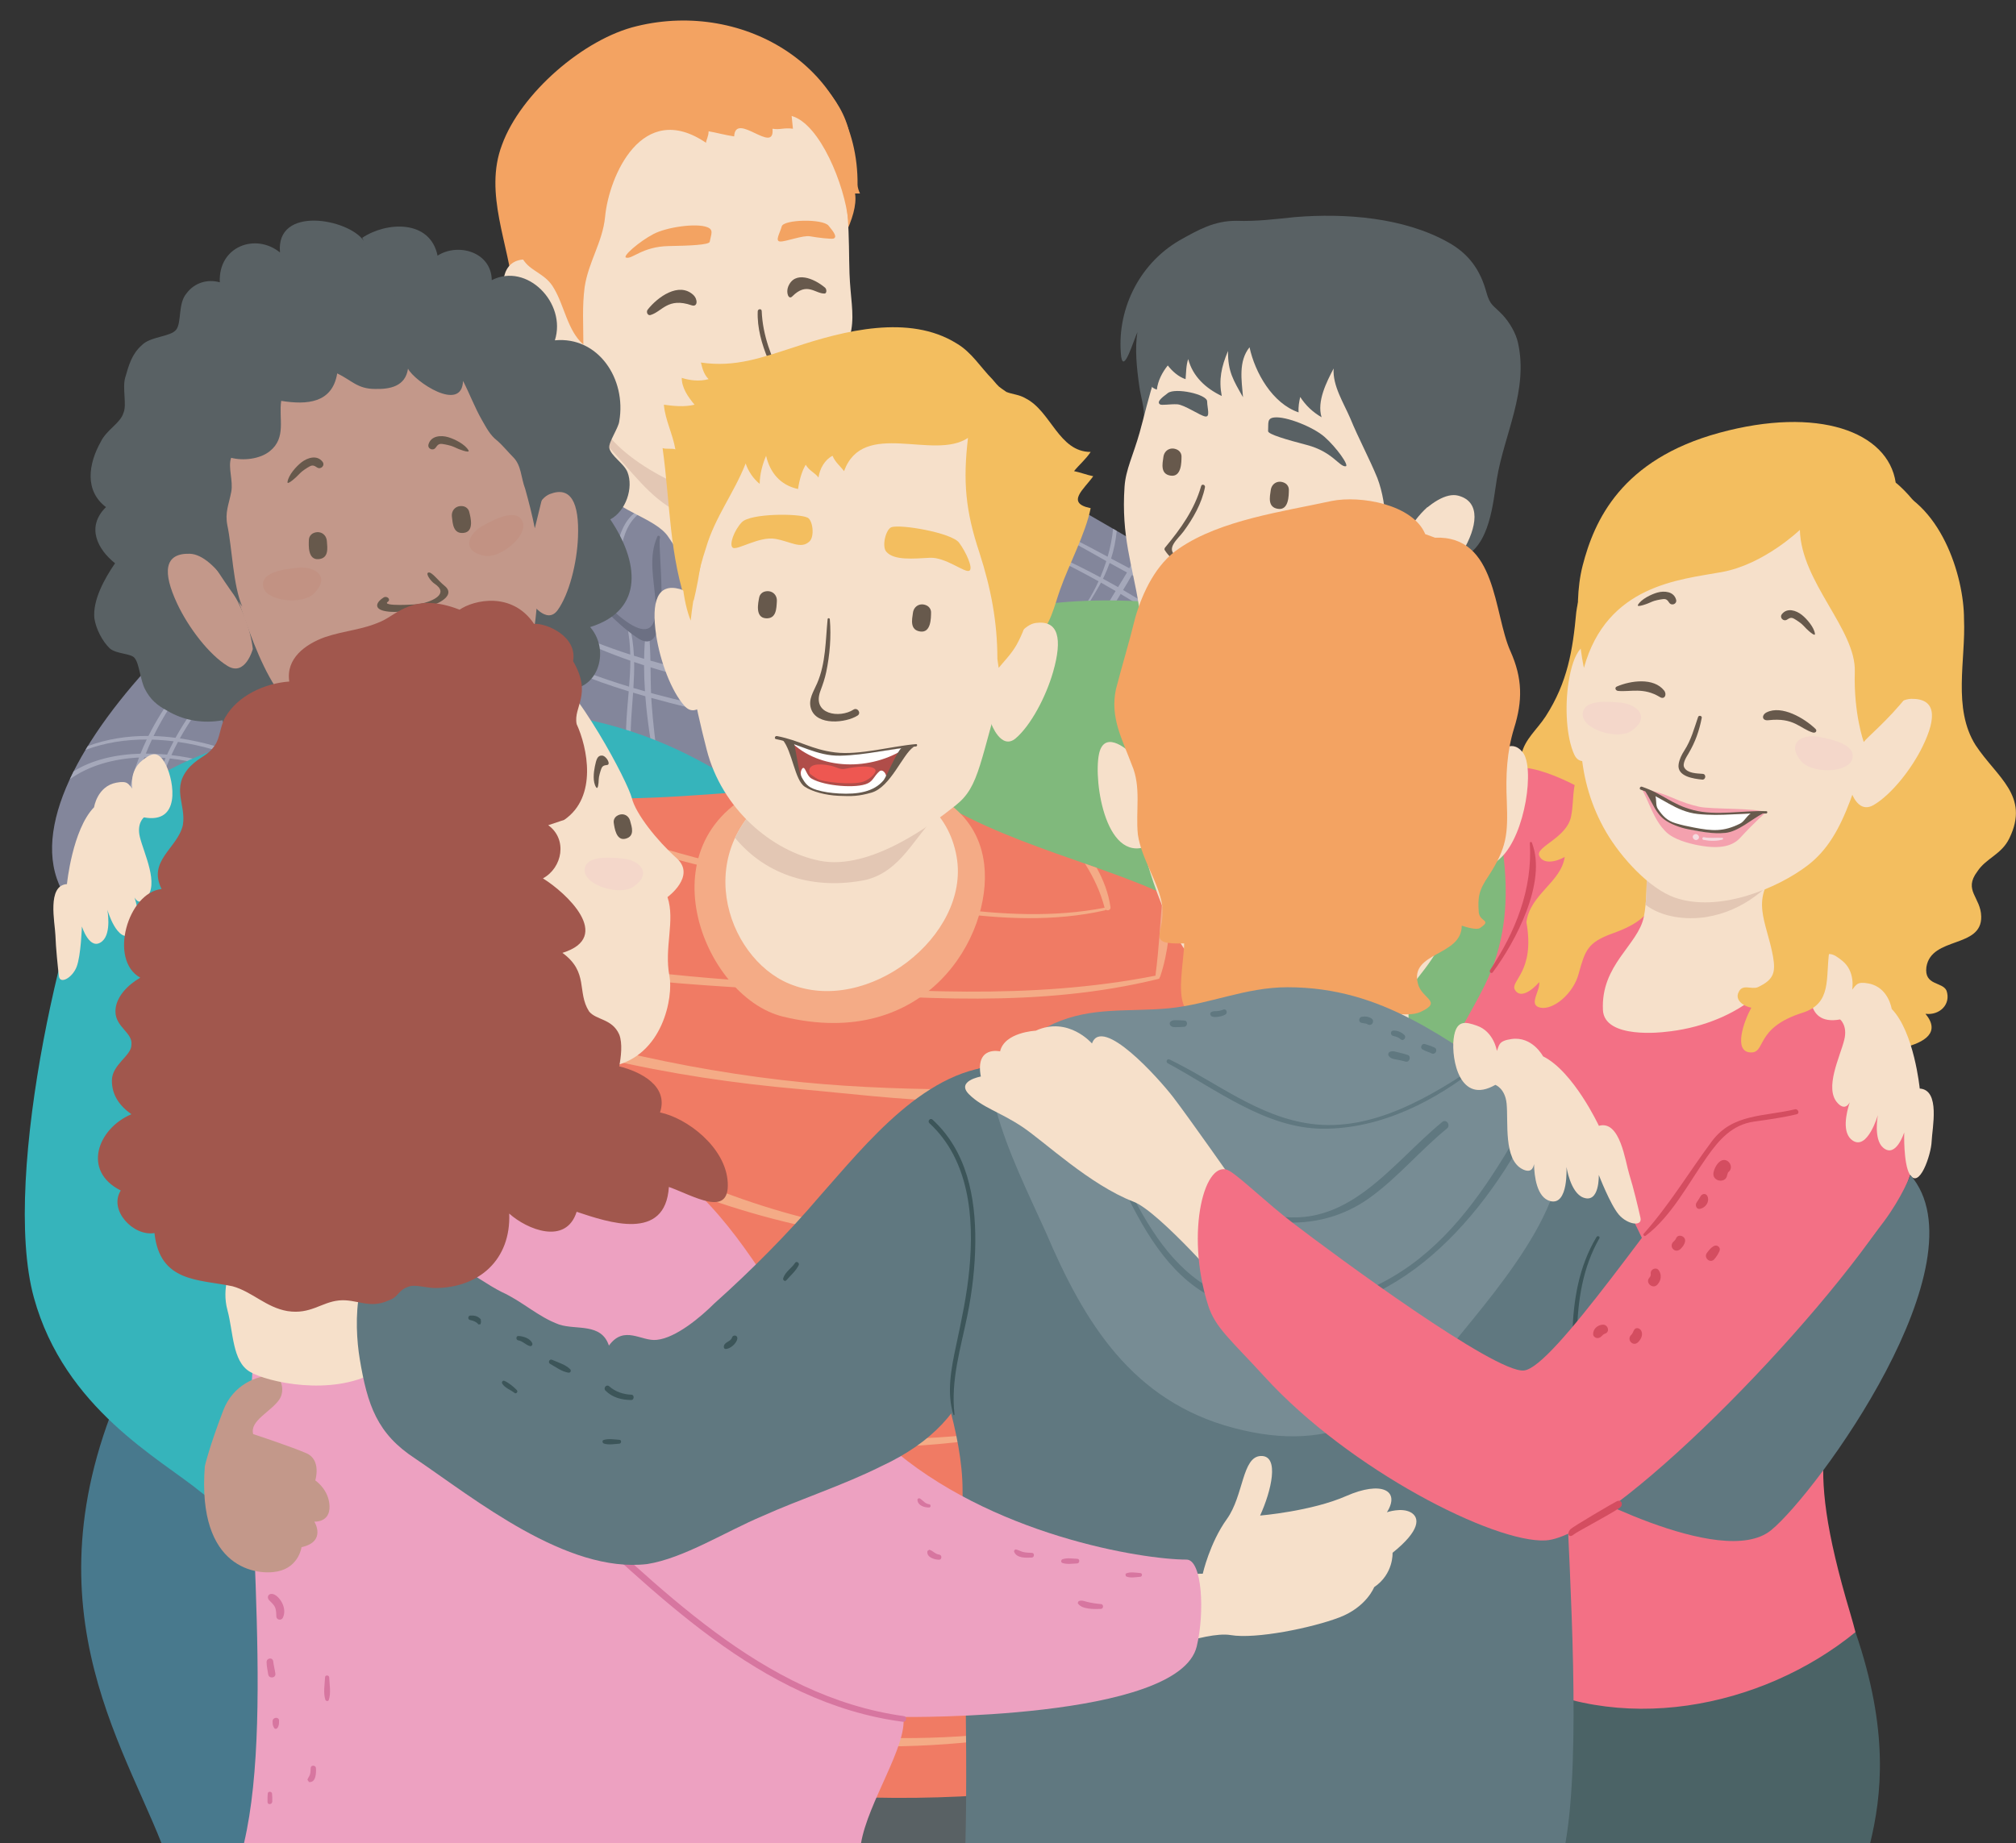 <?xml version="1.0" encoding="UTF-8"?><svg xmlns="http://www.w3.org/2000/svg" xmlns:xlink="http://www.w3.org/1999/xlink" height="476.3" preserveAspectRatio="xMidYMid meet" version="1.0" viewBox="-6.4 -5.3 520.8 476.3" width="520.8" zoomAndPan="magnify"><rect x="-6.4" y="-5.3" width="520.8" height="476.3" fill="#333333" stroke="none"/><defs><clipPath id="a"><path d="M 14 327 L 126 327 L 126 470.98 L 14 470.98 Z M 14 327"/></clipPath><clipPath id="b"><path d="M 152 441 L 330 441 L 330 470.98 L 152 470.98 Z M 152 441"/></clipPath><clipPath id="c"><path d="M 381 117 L 514.379 117 L 514.379 267 L 381 267 Z M 381 117"/></clipPath><clipPath id="d"><path d="M 339 389 L 480 389 L 480 470.98 L 339 470.98 Z M 339 389"/></clipPath><clipPath id="e"><path d="M 218 267 L 493 267 L 493 470.98 L 218 470.98 Z M 218 267"/></clipPath><clipPath id="f"><path d="M 56 286 L 304 286 L 304 470.98 L 56 470.98 Z M 56 286"/></clipPath></defs><g><g><path d="M 335.293 163.07 C 335.293 163.07 294.801 139.141 269.086 124.355 C 250.926 113.914 238.371 111.812 220.227 111.812 C 198.934 111.812 146.418 104.953 107.672 115.152 C 68.926 125.348 -3.199 188.051 8.27 221.691 C 30.395 286.613 297.57 226.281 335.293 163.07" fill="#83869b"/></g><g><path d="M 26.129 209.148 C 26.137 209.773 27.09 209.883 27.113 209.242 C 27.355 202.414 28.699 196.203 30.891 190.395 C 32.711 190.355 34.539 190.418 36.359 190.574 C 34.117 195.711 32.57 201.195 32.012 207.16 C 31.949 207.871 33.047 207.973 33.113 207.266 C 33.672 201.238 35.23 195.777 37.477 190.688 C 43.105 191.293 48.574 192.754 53.211 194.742 C 53.723 194.961 54.004 194.164 53.508 193.938 C 49.27 192 43.727 190.488 37.875 189.812 C 38.406 188.656 38.969 187.516 39.574 186.398 C 45.656 187.277 51.641 189.043 57.148 191.336 C 57.738 191.582 58.078 190.652 57.492 190.41 C 52.043 188.148 46.105 186.387 40.062 185.492 C 44.609 177.348 50.867 170.102 57.539 162.91 C 57.836 162.594 57.414 162.07 57.098 162.387 C 50.082 169.465 43.59 176.93 38.938 185.344 C 37.051 185.098 35.16 184.945 33.273 184.887 C 36.996 177.242 42.164 170.227 48.16 163.316 C 48.418 163.02 47.922 162.688 47.664 162.973 C 41.477 169.789 35.891 176.965 31.953 184.859 C 26.59 184.828 21.281 185.625 16.289 187.484 C 16.086 187.812 15.883 188.141 15.688 188.465 C 20.738 186.578 26.094 185.773 31.5 185.789 C 30.926 186.992 30.391 188.211 29.895 189.445 C 23.582 189.621 17.426 190.98 12.621 194.016 C 12.281 194.691 11.953 195.371 11.641 196.043 C 16.684 192.461 22.984 190.762 29.512 190.441 C 27.32 196.238 26.066 202.43 26.129 209.148 Z M 32.84 185.812 C 34.715 185.863 36.594 186.012 38.461 186.246 C 37.859 187.375 37.297 188.523 36.766 189.688 C 34.949 189.516 33.109 189.426 31.273 189.426 C 31.758 188.203 32.285 187 32.84 185.812" fill="#a5a8ba"/></g><g><path d="M 202.473 173.82 C 188.789 171.434 174.926 169.18 161.629 165.406 C 161.582 162.965 161.488 160.531 161.223 158.121 C 161.168 157.641 160.441 157.695 160.395 158.152 C 160.156 160.359 160.035 162.633 159.996 164.934 C 159.117 164.676 158.242 164.41 157.367 164.137 C 157.234 161.453 156.891 158.789 156.152 156.16 C 156.051 155.793 155.473 155.879 155.559 156.266 C 156.125 158.781 156.363 161.305 156.422 163.836 C 144.32 159.969 132.781 154.629 122.387 146.52 C 122.031 146.242 121.637 146.812 121.988 147.09 C 132.254 155.199 144.023 161.094 156.441 165.418 C 156.43 167.652 156.297 169.891 156.117 172.129 C 152.469 171.016 148.848 169.801 145.277 168.453 C 138.449 165.871 130.059 162.828 124.73 157.715 C 123.844 156.867 122.836 158.426 123.91 158.883 C 130.066 161.504 135.617 165.531 141.809 168.203 C 146.434 170.203 151.203 171.859 156.02 173.336 C 155.504 179.551 154.812 185.773 155.828 191.957 C 155.938 192.637 156.969 192.449 156.879 191.77 C 156.078 185.801 156.73 179.723 157.152 173.672 C 158.203 173.984 159.258 174.301 160.312 174.602 C 160.785 180.711 161.719 186.805 162.844 192.438 C 162.961 193.004 163.809 192.852 163.723 192.281 C 162.938 186.957 162.301 181.645 161.922 176.273 C 161.891 175.859 161.871 175.445 161.852 175.031 C 174.344 178.52 187.109 181 199.715 184.016 C 200.469 184.195 200.902 183.07 200.137 182.875 C 187.73 179.703 175.133 177.332 162.754 174.039 C 162.43 173.953 162.109 173.855 161.785 173.77 C 161.699 171.562 161.688 169.348 161.66 167.133 C 174.949 171.25 188.836 173.711 202.336 175.242 C 203.262 175.348 203.363 173.977 202.473 173.82 Z M 157.23 172.469 C 157.371 170.227 157.461 167.988 157.422 165.762 C 158.273 166.051 159.125 166.332 159.98 166.605 C 159.984 168.828 160.07 171.078 160.219 173.332 C 159.219 173.051 158.223 172.766 157.23 172.469" fill="#a5a8ba"/></g><g><path d="M 151.402 148.473 C 154.52 141.527 152.426 131.441 159.559 126.781 C 159.91 126.555 159.531 125.988 159.168 126.172 C 151.648 129.984 153.047 141.363 150.41 148.105 C 150.16 148.746 151.125 149.086 151.402 148.473" fill="#a5a8ba"/></g><g><path d="M 279.742 138.551 C 273.902 135.414 268.059 132.281 261.93 129.68 C 261.562 129.523 261.359 130.094 261.715 130.258 C 267.754 133.004 273.555 136.395 279.398 139.684 C 278.949 141.094 278.434 142.496 277.844 143.871 C 270.465 139.902 262.848 136.398 255 133.629 C 254.613 133.492 254.395 134.086 254.781 134.23 C 262.617 137.164 270.102 140.84 277.387 144.898 C 275.707 148.586 273.566 152.031 271.121 154.801 C 270.449 155.559 271.992 156.539 272.414 155.477 C 273.844 151.918 276.18 148.664 278.016 145.246 C 279.281 145.957 280.539 146.68 281.797 147.414 C 279.914 150.445 278.137 153.531 277.242 157.047 C 277.102 157.602 277.863 157.91 278.09 157.359 C 279.41 154.156 281.258 151.168 283.102 148.18 C 289.035 151.684 294.855 155.391 300.645 159.109 C 301.203 159.469 301.789 158.641 301.234 158.266 C 295.57 154.387 289.73 150.637 283.73 147.156 C 284.512 145.879 285.277 144.598 285.992 143.293 C 291.234 146.051 296.598 148.516 302.281 150.164 C 302.793 150.316 303.082 149.566 302.57 149.383 C 297.031 147.391 291.77 144.867 286.59 142.18 C 287.625 140.18 288.496 138.113 289.066 135.938 C 288.68 135.711 288.297 135.488 287.91 135.262 C 287.348 137.488 286.43 139.547 285.348 141.531 C 283.773 140.703 282.203 139.867 280.637 139.027 C 281.367 136.707 281.848 134.32 282.086 131.875 C 281.773 131.691 281.465 131.512 281.152 131.332 C 281.148 131.359 281.133 131.379 281.133 131.406 C 280.922 133.715 280.441 136.133 279.742 138.551 Z M 284.734 142.625 C 283.996 143.898 283.211 145.152 282.426 146.406 C 281.133 145.672 279.836 144.945 278.531 144.238 C 278.613 144.066 278.707 143.898 278.789 143.73 C 279.344 142.559 279.828 141.367 280.254 140.164 C 281.742 140.996 283.23 141.82 284.734 142.625" fill="#a5a8ba"/></g><g><path d="M 164.094 133.664 C 163.273 135.875 167.871 165.938 158.309 159.559 C 151.707 155.16 146.801 148.648 141.379 142.953 C 130.09 131.086 111.191 124.914 97.336 116.473 C 96.977 116.25 97.23 115.668 97.621 115.867 C 113.316 123.93 132.754 131.734 144.816 145.051 C 147.828 148.379 164.004 167.293 162.949 150.254 C 162.59 144.496 161.008 138.801 163.41 133.344 C 163.609 132.891 164.258 133.219 164.094 133.664" fill="#6c7083"/></g><g><path d="M 166.301 133.504 C 162.918 128.238 151.562 126.645 147.438 119.23 C 147.438 119.23 152.746 110.629 150.629 98.445 C 148.512 86.273 212.215 87 207.688 99.008 C 203.172 111 195.996 130.27 193.801 144.328 C 193.055 149.145 180.062 154.914 166.301 133.504" fill="#f6e0ca"/></g><g><path d="M 150.613 109.992 C 151.184 106.766 151.395 102.844 150.629 98.445 C 148.512 86.273 212.215 87 207.688 99.008 C 204.223 108.203 199.203 121.668 196.062 133.789 C 186.621 133.383 177.066 130.922 168.73 126.996 C 161.301 123.281 156.656 116.215 150.613 109.992" fill="#e3c7b4"/></g><g><path d="M 123.289 32.109 C 128.09 18.875 144.406 4.672 158.172 1.441 C 186.012 -5.336 215.449 12.418 215.133 42.438 C 215.133 43.086 215.449 44.051 215.77 44.695 C 215.133 44.695 214.812 44.695 214.492 44.695 C 215.449 50.832 209.371 59.867 206.492 66.004 C 201.691 76.977 195.289 81.82 183.449 85.047 C 173.527 87.633 162.969 88.277 152.727 86.664 C 142.809 85.371 137.047 79.559 129.367 74.074 C 128.406 73.426 127.449 72.781 126.809 72.137 L 126.168 70.199 C 125.207 57.934 118.488 44.695 123.289 32.109" fill="#f3a362"/></g><g><path d="M 165.102 17.73 C 175.766 11.633 200.422 16.742 208.793 33.867 C 213.512 45.715 212.734 56.246 213.055 65.375 C 213.27 71.492 214.281 75.531 213.527 79.902 C 211.328 92.625 206.738 99.109 202.738 108.688 C 197.836 120.438 195.164 124.699 182.621 123.59 C 168.426 122.34 151.199 111.066 148.871 103.762 C 145.676 93.742 143.172 87.223 143.172 87.223 C 143.172 87.223 137.656 80.801 134.375 70.008 C 142.547 53.273 148.586 26.773 165.102 17.73" fill="#f6e0ca"/></g><g><path d="M 144.34 87.059 C 144.34 87.059 143.242 93.695 138.258 92.012 C 131.648 89.77 126.832 82.305 124.703 75.473 C 122.574 68.645 123.023 61.82 129.273 61.734 C 135.516 61.652 142.934 75.887 144.34 87.059" fill="#f6e0ca"/></g><g><path d="M 155.312 61.254 C 156.859 61.816 159.48 58.391 166.395 58.281 C 171.691 58.195 176.801 57.98 176.945 57.176 C 177.309 55.156 178.051 54.059 176.27 53.387 C 173.387 52.297 165.812 53.383 162.398 55.18 C 158.73 57.113 154.379 60.91 155.312 61.254" fill="#f3a362"/></g><g><path d="M 208.953 56.336 C 209.859 55.945 209.172 54.836 207.637 53 C 206.09 51.156 196.027 51.402 195.551 53.191 C 195.066 54.977 193.734 57.008 195.121 57.105 C 196.512 57.195 201.039 55.43 202.855 55.758 C 204.668 56.09 208.445 56.551 208.953 56.336" fill="#f3a362"/></g><g><path d="M 160.91 74.719 C 163.547 71.371 168.965 67.543 172.648 70.852 C 173.941 72.02 173.855 74.129 172.277 73.59 C 166.066 71.453 164.691 75.219 161.629 76.105 C 160.898 76.312 160.469 75.297 160.91 74.719" fill="#67594c"/></g><g><path d="M 206.727 69.02 C 203.863 66.609 198.883 64.57 197.203 68.797 C 196.617 70.285 197.297 72.266 198.266 71.289 C 202.094 67.434 204.172 70.609 206.617 70.551 C 207.199 70.535 207.215 69.43 206.727 69.02" fill="#67594c"/></g><g><path d="M 190.375 75.066 C 190.617 81.391 192.895 87.039 195.641 92.656 C 195.754 92.887 195.797 93.18 195.586 93.379 C 193.234 95.645 190.043 96.391 186.852 96.395 C 186.074 96.398 185.996 95.195 186.77 95.195 C 188.691 95.195 190.5 94.887 192.305 94.203 C 195.598 92.949 192.941 89.758 192.02 87.551 C 190.398 83.652 189.168 79.387 189.348 75.137 C 189.375 74.484 190.348 74.391 190.375 75.066" fill="#67594c"/></g><g><path d="M 195.492 101.703 C 192.328 105.02 189.359 106.527 184.711 106.816 C 178.758 107.191 173.309 105.023 167.734 103.285 C 166.98 103.051 167.227 101.828 167.988 102.07 C 172.828 103.598 177.504 105.43 182.629 105.633 C 187.746 105.832 191.129 104.434 194.91 101.176 C 195.281 100.859 195.855 101.324 195.492 101.703" fill="#67594c"/></g><g><path d="M 142.98 13.109 C 156.188 3.535 181.273 -0.422 196.129 8.488 C 204.055 13.441 212.305 21.363 213.297 30.938 C 213.871 37.566 212.68 44.871 212.719 51.566 C 211.809 42.637 205.48 26.727 198.109 24.664 C 198.109 24.996 198.441 27.637 198.441 27.965 C 196.129 27.637 195.141 28.297 193.16 27.965 C 193.82 34.898 183.586 23.344 183.258 29.945 C 180.945 29.617 178.637 28.953 176.656 28.625 C 176.656 29.945 175.992 30.938 175.992 31.598 C 159.488 20.371 150.902 40.18 149.914 50.742 C 149.254 57.344 145.625 62.297 144.633 68.898 C 143.973 73.848 144.305 78.793 144.305 83.738 C 140.215 80.133 139.41 73.73 136.711 69.23 C 134.73 65.598 131.098 64.938 129.117 62.297 C 127.469 60.316 126.809 56.023 126.477 53.715 C 123.836 37.539 129.777 23.016 142.98 13.109" fill="#f3a362"/></g><g><path d="M 429.855 238.516 C 429.855 238.516 421.867 236.156 405.898 215.066 C 365.371 161.539 364.605 180.398 341.156 164.09 C 317.707 147.777 240.727 140.387 227.984 170.207 C 222.48 183.082 202.941 220.066 203.328 229.594 C 203.664 237.867 204.727 247.25 206.57 257.891 C 215.746 310.91 252.453 370.039 299.352 363.922 C 346.254 357.805 429.855 238.516 429.855 238.516" fill="#80b97c"/></g><g><path d="M 385.734 83.215 C 385.211 80.84 383.605 78.055 381.855 76.16 C 379.328 73.453 378.582 73.789 377.574 70.188 C 376.004 64.43 373.02 60.273 367.773 57.344 C 356.242 50.859 341.078 49.734 328.074 50.801 C 322.949 51.328 318.266 51.934 313.023 51.758 C 307.301 51.727 303.254 54.035 298.203 56.871 C 287.551 63.137 281.957 75.215 283.238 86.883 C 283.926 91.199 286.359 82.867 287.43 80.527 C 286.734 84.766 287.262 89.895 287.902 94.352 C 288.277 97.621 290.07 102.039 288.441 104.98 L 359.184 138.637 C 363.344 135.656 366.449 140.645 371.363 138.723 C 378.539 135.922 379.324 124.281 380.281 118.48 C 382.191 106.879 388.508 95.586 385.734 83.215" fill="#596164"/></g><g><path d="M 334.758 83.098 C 325.84 74.645 311.945 73.977 299.621 76.844 C 292.227 87.234 290.484 97.652 288.012 106.445 C 286.352 112.34 284.414 116.02 284.109 120.445 C 283.23 133.328 286.152 140.715 287.77 150.965 C 289.746 163.543 291.328 168.316 303.781 170.215 C 317.871 172.359 337.277 165.492 341.27 158.949 C 346.75 149.973 350.73 144.23 350.73 144.23 C 350.73 144.23 357.609 139.301 363.355 129.59 C 359.379 111.398 348.656 95.797 334.758 83.098" fill="#f6e0ca"/></g><g><path d="M 349.633 143.797 C 349.633 143.797 349.121 150.504 354.367 150.047 C 361.32 149.438 367.766 143.324 371.453 137.195 C 375.141 131.066 376.32 124.324 370.273 122.766 C 364.227 121.203 353.645 133.273 349.633 143.797" fill="#f6e0ca"/></g><g><path d="M 341.238 115.184 C 339.602 115.367 337.867 111.418 331.18 109.672 C 326.051 108.332 321.141 106.914 321.191 106.098 C 321.316 104.051 320.852 102.805 322.742 102.574 C 325.801 102.199 332.902 105.051 335.789 107.605 C 338.898 110.355 342.223 115.074 341.238 115.184" fill="#596164"/></g><g><path d="M 293.242 99.176 C 292.453 98.586 293.383 97.672 295.312 96.25 C 297.254 94.824 305.402 96.559 305.441 98.41 C 305.488 100.258 306.301 102.547 304.934 102.312 C 303.559 102.07 299.578 99.285 297.738 99.172 C 295.898 99.066 293.688 99.512 293.242 99.176" fill="#596164"/></g><g><path d="M 303.898 120.297 C 302.164 126.383 298.617 131.332 294.617 136.137 C 294.453 136.332 294.344 136.605 294.496 136.852 C 296.246 139.609 299.168 141.094 302.27 141.852 C 303.02 142.035 303.387 140.891 302.633 140.703 C 300.766 140.25 299.082 139.52 297.492 138.43 C 294.586 136.434 297.926 133.961 299.344 132.031 C 301.84 128.633 304.051 124.781 304.883 120.605 C 305.012 119.969 304.086 119.645 303.898 120.297" fill="#67594c"/></g><g><path d="M 292.613 144.961 C 294.902 148.93 297.43 151.102 301.879 152.484 C 307.57 154.258 313.383 153.445 319.207 153.074 C 319.996 153.023 320.047 151.781 319.25 151.836 C 314.188 152.172 309.211 152.844 304.184 151.828 C 299.164 150.809 296.207 148.645 293.309 144.59 C 293.02 144.191 292.352 144.508 292.613 144.961" fill="#67594c"/></g><g><path d="M 370.977 91.355 C 364.84 79.992 353.438 69.75 341.754 65.336 C 335.422 62.914 326.43 66.453 319.824 66.328 C 313.668 66.09 308.367 66.883 303.355 70.309 C 298.598 73.574 294.359 77.379 292.117 82.891 C 290.844 85.832 287.828 93.961 292.449 95.371 C 292.727 93.078 293.816 90.953 295.277 89.129 C 296.449 90.66 298.074 92.078 299.871 92.676 C 300.016 90.992 300 89.062 300.555 87.473 C 301.727 92 305.137 95.078 309.215 97.02 C 308.41 92.781 309.105 89.508 310.84 85.383 C 310.773 90.719 312.223 92.953 314.711 97.336 C 314.355 92.98 313.473 88.086 316.395 84.43 C 317.789 90.93 322.285 98.949 329.07 101.254 C 328.965 99.73 329.227 98.504 329.488 97.273 C 330.938 99.512 332.723 101.172 335.004 102.516 C 333.742 98.395 336.309 93.383 338.121 89.914 C 337.816 94.344 340.715 98.812 342.43 102.816 C 344.539 107.973 347.309 113.059 349.418 118.215 C 352.113 125.309 352.496 135.969 349.062 142.957 C 354.508 142.512 356.234 125.391 369.516 121.801 C 371.215 110.82 376.836 102.02 370.977 91.355" fill="#596164"/></g><g><path d="M 321.879 121.344 C 321.617 123.117 321.031 125.801 323.758 126.184 C 326.566 126.602 326.535 122.668 326.555 121.277 C 326.57 120.516 326.137 119.816 325.441 119.477 C 323.805 118.676 322.125 119.566 321.879 121.344" fill="#67594c"/></g><g><path d="M 294.148 112.762 C 293.891 114.535 293.305 117.219 296.027 117.602 C 298.836 118.016 298.809 114.086 298.824 112.695 C 298.84 111.934 298.406 111.234 297.715 110.895 C 296.074 110.094 294.398 110.984 294.148 112.762" fill="#67594c"/></g><g clip-path="url(#a)"><path d="M 31.078 340.906 C 48.883 307.914 125.008 344.547 125.008 344.547 L 99.723 470.98 L 35.324 470.98 C 23.816 441.855 -2.594 403.297 31.078 340.906" fill="#48798d"/></g><g><path d="M 249.906 227.301 C 249.906 227.301 217.789 214.047 199.438 205.891 C 181.086 197.734 161.453 173.141 98.746 178.496 C 77.32 180.324 33.18 187.105 21.504 207.543 C 11.305 225.387 -6.395 298.277 2.359 330.012 C 10.281 358.734 34.969 371.602 45.48 380.238 C 59.758 391.965 78.613 359.34 116.344 325.691 C 154.066 292.047 249.906 227.301 249.906 227.301" fill="#36b4bb"/></g><g><path d="M 19.621 108.875 C 21.156 105.695 24.715 104.078 25.508 101.348 C 26.402 99.297 25.16 94.988 25.949 92.254 C 26.91 88.906 27.691 86.168 30.199 83.926 C 32.418 81.598 37.641 81.773 39.109 79.898 C 40.578 78.012 39.512 73.094 41.824 70.461 C 43.84 67.746 47.227 66.746 50.379 67.648 C 49.961 58.309 59.652 54.84 65.934 59.934 C 64.781 47.742 83.641 51.188 87.574 56.93 L 87.172 56.156 C 93.336 51.996 104.699 51.309 106.637 60.758 C 111.961 57.348 120.551 59.816 120.637 67.09 C 129.715 62.449 140.031 72.984 136.941 82.637 C 148.105 81.566 155.488 92.578 153.574 103.555 C 153.43 105.16 150.77 109.012 150.992 110.387 C 151.336 112.461 154.789 114.441 155.695 116.68 C 157.316 120.762 155.277 126.77 151.254 128.906 C 158.445 139.531 160.363 152.273 146.055 156.73 C 152.105 163.734 146.805 175.719 137.324 172.004 C 137.344 180.574 128.379 190.188 119.914 185.113 C 116.32 193.305 108.109 194.898 100.535 195.355 C 93.246 195.895 88.5 191.898 81.738 190.609 C 71.074 188.867 55.891 196.363 51.055 180.816 C 46.148 181.711 41.105 180.914 36.871 178.383 C 34.18 176.957 32.438 175.465 31.047 172.762 C 29.848 170.441 29.551 166.07 28.387 164.746 C 27.5 163.504 23.711 163.742 21.965 162.25 C 20.023 160.375 18.43 157.281 17.984 154.516 C 17.484 149.762 20.672 144.09 23.324 140.246 C 18.777 136.633 15.789 130.836 20.977 125.734 C 15.383 121.488 16.438 114.555 19.621 108.875" fill="#596164"/></g><g><path d="M 128.309 197.781 C 128.309 197.781 119.855 194.496 118.711 191.051 C 116.68 184.945 117.66 168.301 117.66 168.301 L 72.176 175.273 C 72.176 175.273 75.531 188.266 73.77 196.586 C 72.16 204.23 66.84 205.953 66.84 205.953 C 66.84 205.953 88.363 237.207 110.656 231.453 C 132.949 225.707 128.309 197.781 128.309 197.781" fill="#f6e0ca"/></g><g><path d="M 58.91 162.391 C 58.91 162.391 56.996 169.602 52.379 166.777 C 47.656 163.883 42.328 156.973 39.391 150.723 C 35.516 142.473 36.035 137.598 42.629 137.789 C 49.219 137.973 57.707 151.836 58.91 162.391" fill="#c3988a"/></g><g><path d="M 130.645 150.16 C 130.645 150.16 134.789 156.348 137.672 152.336 C 140.617 148.242 142.656 140.211 142.914 133.492 C 143.262 124.645 141.105 120.234 135.637 122.363 C 130.172 124.477 127.949 139.945 130.645 150.16" fill="#c3988a"/></g><g><path d="M 102.117 193.949 C 93.18 194.973 88.605 188.664 88.605 188.664 C 88.605 188.664 79.855 186.547 71.844 180.227 C 60.617 171.355 57.23 154.844 47.828 127.988 C 41.602 110.207 46.215 94.125 60.191 84.484 C 74.18 74.836 116.434 72.23 125.191 87.047 C 133.93 101.875 128.387 108.223 131.016 124.52 C 134.938 148.734 131.758 176.762 116.957 184.887 C 116.957 184.887 114.715 192.527 102.117 193.949" fill="#c3988a"/></g><g><path d="M 78.039 134.5 C 78.188 136.266 78.602 138.961 75.891 139.18 C 73.074 139.422 73.34 135.527 73.398 134.152 C 73.438 133.398 73.91 132.73 74.609 132.43 C 76.273 131.742 77.891 132.719 78.039 134.5" fill="#67594c"/></g><g><path d="M 110.344 128.227 C 110.551 129.984 110.66 132.707 113.375 132.398 C 116.18 132.086 115.16 128.312 114.816 126.977 C 114.648 126.234 114.039 125.676 113.309 125.52 C 111.527 125.172 110.137 126.445 110.344 128.227" fill="#67594c"/></g><g><path d="M 71.09 117 C 71.59 116.434 72.898 115.594 73.57 115.227 C 74.395 114.785 74.801 115.023 75.512 115.492 C 76.477 116.125 77.652 114.973 76.922 114.016 C 75.496 112.164 73.055 112.953 71.504 114.141 C 70.137 115.203 68.094 117.457 67.871 119.258 C 67.746 120.191 70.195 117.988 71.09 117" fill="#67594c"/></g><g><path d="M 110.824 110.168 C 110.141 109.836 108.609 109.512 107.859 109.418 C 106.938 109.305 106.641 109.684 106.148 110.371 C 105.48 111.312 103.977 110.676 104.297 109.512 C 104.945 107.273 107.523 107.113 109.391 107.664 C 111.047 108.156 113.781 109.508 114.641 111.094 C 115.082 111.93 112 110.762 110.824 110.168" fill="#67594c"/></g><g><path d="M 91.301 186.695 C 94.832 190.238 97.781 192.254 102.891 192.262 C 108.289 192.273 114.664 187.887 115.48 182.336 C 115.566 181.75 116.516 181.75 116.406 182.336 C 114.039 194.641 97.105 196.41 90.984 186.945 C 90.844 186.746 91.145 186.531 91.301 186.695" fill="#67594c"/></g><g><path d="M 99.535 162.633 C 96.227 163.531 84.203 163.73 81.809 165.098 C 81.809 165.098 85.773 167.816 89.961 172.074 C 92 174.164 94.953 174.742 101.016 173.379 C 103.715 172.766 108.773 171.66 110.809 169.578 C 114.25 166.027 113.473 160.727 115.18 157.82 C 115.18 157.82 111.805 158.039 107.902 159.891 C 104.227 161.633 101.895 161.996 99.535 162.633" fill="#ee5751"/></g><g><path d="M 101.793 164.484 C 100.301 164.891 88.59 165.512 83.496 165.062 C 83.496 165.062 89.996 169.242 92.145 169.777 C 97.691 171.164 107.266 168.117 109.793 166.086 C 112.094 164.227 112.547 159.199 113.379 158.387 C 113.379 158.387 108.035 161.523 106.164 162.508 C 104.285 163.488 101.793 164.484 101.793 164.484" fill="#fff"/></g><g><path d="M 80.316 165.434 C 86.895 164.988 94.316 165.789 100.875 164.867 C 106.965 164.016 111.23 159.344 116.902 157.207 C 117.418 157.012 117.043 156.219 116.531 156.418 C 110.738 158.613 108.047 161.984 102.066 163.77 C 95.996 165.594 86.527 164.363 80.199 164.805 C 79.809 164.836 79.918 165.461 80.316 165.434" fill="#67594c"/></g><g><path d="M 114.07 154.277 C 114.707 155.281 115.84 155.785 116.359 156.898 C 116.559 157.297 117.164 157 116.973 156.605 C 116.445 155.551 115.316 154.484 114.27 153.992 L 114.07 154.277" fill="#67594c"/></g><g><path d="M 95.105 172.148 C 96.758 172.555 98.645 172.434 100.285 172.051 C 100.73 171.957 100.586 171.227 100.145 171.344 C 98.453 171.754 96.816 171.512 95.129 171.676 C 94.891 171.711 94.883 172.09 95.105 172.148" fill="#f3ada4"/></g><g><path d="M 101.824 171.898 C 102.734 172.469 103.699 171.129 102.797 170.555 C 101.895 169.977 100.906 171.32 101.824 171.898" fill="#f3ada4"/></g><g><path d="M 114.457 158.066 C 112.398 161.633 112.035 164.312 109.523 166.285 C 108.137 167.363 105.859 168.434 103.547 168.949 C 100.191 169.703 97.055 170.469 93.578 170.254 C 90.121 170.047 86.316 166.789 83.273 165.34 C 82.918 165.176 86.043 164.898 86.383 165.109 C 87.75 165.926 88.746 167.637 89.961 168.195 C 94.566 170.316 97.191 169.613 102.008 168.531 C 104.102 168.051 104.715 167.805 106.57 167.203 C 108.895 166.445 109.559 165.586 110.801 163.621 C 111.449 162.527 111.188 161.059 111.684 159.5 L 114.457 158.066" fill="#67594c"/></g><g><path d="M 108.387 146.016 C 106.855 144.82 105.145 142.391 104.277 142.637 C 103.41 142.883 104.938 144.922 105.824 145.504 C 109.801 148.113 105.324 150.129 102.074 150.75 C 101.129 150.93 91.961 151.453 93.785 150.195 C 94.652 149.605 93.574 148.535 92.672 149.102 C 90.926 150.188 90.055 151.879 92.754 152.539 C 96.09 153.352 102.016 152.219 105.074 151.203 C 107.43 150.434 111.324 148.312 108.387 146.016" fill="#67594c"/></g><g><path d="M 53.062 79.641 C 64.805 72.219 80.137 69.582 93.637 70.887 C 100.387 71.539 105.66 73.195 111.844 75.676 C 117.82 78.109 124.805 82.031 128.453 87.672 C 134.352 97.191 131.93 109.828 134.449 120.199 L 131.758 131.207 C 131.109 127.855 130.172 124.238 129.285 121.055 C 128.145 118.047 128.312 114.934 126.148 112.805 C 125.062 111.727 123.359 109.691 122.07 108.582 C 120.195 107.148 119.27 105.254 118.141 103.316 C 116.207 99.934 114.941 96.469 113.219 93.129 C 112.906 101.449 100.723 93.309 99 89.965 C 98.332 94.566 94.32 95.301 90.469 95.203 C 85.957 95.199 84.449 92.977 80.715 91.18 C 79.441 98.887 72.91 99.352 66.242 98.281 C 65.57 102.883 67.637 107.793 63.32 111.262 C 60.77 113.352 56.387 113.801 53.316 112.992 C 52.422 115.402 53.902 118.906 53.336 121.812 C 52.703 125.125 51.68 127.078 52.332 130.426 C 53.578 136.25 53.801 146.078 56.203 151.477 C 48.047 140.242 38.766 126.098 37.207 111.836 C 35.875 99.758 42.805 86.051 53.062 79.641" fill="#596164"/></g><g><path d="M 70.816 141.387 C 74.953 141.035 79.023 143.637 74.766 148.012 C 71.766 151.094 62.516 150.078 61.625 146.445 C 60.734 142.809 66.121 141.785 70.816 141.387" fill="#c29283"/></g><g><path d="M 118.199 130.605 C 114.582 132.641 112.68 137.078 118.66 138.305 C 122.871 139.164 129.953 133.129 128.648 129.621 C 127.34 126.113 122.309 128.297 118.199 130.605" fill="#c29283"/></g><g><path d="M 140.301 200.797 C 181.086 202.832 217.281 191.617 239.715 203.855 C 262.141 216.09 289.672 220.676 304.965 231.891 C 320.254 243.102 343.191 292.555 343.191 292.555 C 343.191 292.555 348.289 395.531 329.941 441.41 C 326.32 450.465 320.473 459.98 313.203 467.41 L 164.168 467.41 C 132.289 424.934 96.039 357.707 80.145 363.922 C 56.695 373.098 99.516 198.754 140.301 200.797" fill="#f07b64"/></g><g><path d="M 293.18 247.211 C 293.18 247.398 293.109 247.586 292.895 247.637 C 261.805 255.277 230.73 252.559 199.176 250.734 C 167.734 248.914 134.918 247.285 104.922 236.812 C 105.156 236.34 105.395 235.875 105.637 235.41 C 134.699 243.559 164.082 246.797 194.227 248.684 C 227.289 250.75 259.391 253.23 292.129 246.801 C 292.129 246.762 292.094 246.734 292.102 246.691 C 293.031 239.711 293.336 232.754 293.945 225.75 C 293.949 225.707 293.953 225.668 293.957 225.629 C 294.734 225.988 295.5 226.355 296.254 226.73 C 295.965 233.707 295.438 240.859 293.301 247.074 C 293.277 247.148 293.219 247.16 293.18 247.211" fill="#f4ab86"/></g><g><path d="M 200.371 276.145 C 166.836 273.227 131.852 266.102 101.273 251.617 C 100.477 251.238 101.047 250.102 101.844 250.398 C 132.477 261.785 162.855 269.93 195.352 273.75 C 210.008 275.469 224.766 276.055 239.516 276.199 C 252.078 276.324 266.074 277.164 278.031 272.73 C 278.621 272.512 278.934 273.391 278.367 273.637 C 256.254 283.242 223.723 278.176 200.371 276.145" fill="#f4ab86"/></g><g><path d="M 100.297 268.801 C 152.348 286.527 206.699 328.383 264.289 307.965 C 264.805 307.781 265.09 308.562 264.578 308.75 C 210.062 329.148 147.887 292.957 99.762 269.918 C 99.027 269.566 99.559 268.551 100.297 268.801" fill="#f4ab86"/></g><g><path d="M 146.777 355.188 C 185.844 366.68 225.742 370.352 265.914 362.125 C 266.59 361.988 266.664 363.031 266.016 363.176 C 227.578 371.809 183.355 371 146.422 356.301 C 145.809 356.059 146.137 354.996 146.777 355.188" fill="#f4ab86"/></g><g><path d="M 152.387 432.43 C 191.453 443.926 231.352 447.594 271.523 439.367 C 272.199 439.23 272.277 440.277 271.625 440.422 C 233.191 449.055 188.965 448.246 152.031 433.547 C 151.418 433.301 151.746 432.242 152.387 432.43" fill="#f4ab86"/></g><g><path d="M 279.23 229.738 C 279.188 229.828 279.117 229.906 278.996 229.938 C 252.965 235.816 224.566 227.344 198.754 223.242 C 175.461 219.539 151.965 212.922 130 203.836 C 130.547 203.5 131.09 203.191 131.637 202.91 C 153.66 210.91 175.684 217.91 198.961 222.07 C 224.523 226.645 253.145 234.285 278.93 229.254 C 278.941 229.254 278.949 229.266 278.961 229.266 C 277.879 225.094 276.09 221.367 273.887 217.859 C 274.902 218.215 275.906 218.574 276.91 218.926 C 278.664 222.121 279.984 225.527 280.477 229.141 C 280.574 229.848 279.66 230.145 279.23 229.738" fill="#f4ab86"/></g><g clip-path="url(#b)"><path d="M 152.121 450.613 C 209.867 464.418 273.656 461.852 329.758 441.828 C 325.504 452.293 318.316 463.316 309.395 470.98 L 166.895 470.98 C 162.059 464.711 157.105 457.824 152.121 450.613" fill="#596164"/></g><g><path d="M 191.941 197.785 C 204.664 192.699 244.836 191.602 247.863 218.125 C 249.977 236.609 232.785 266.383 195.867 257.383 C 174.969 252.281 158.91 210.988 191.941 197.785" fill="#f4ab86"/></g><g><path d="M 195.484 197.984 C 204.613 192.09 236.566 192.305 240.73 216.09 C 244.301 236.477 217.637 257.254 197.484 248.891 C 181.086 242.086 171.398 213.535 195.484 197.984" fill="#f6e0ca"/></g><g><path d="M 217.258 222.066 C 204.062 224.707 191.656 221.078 183.492 211.211 C 185.742 206.363 189.598 201.785 195.484 197.984 C 202.918 193.184 225.48 192.438 235.855 205.164 C 229.75 210.871 226.492 219.758 217.258 222.066" fill="#e3c7b4"/></g><g><path d="M 168.07 110.82 C 167.41 106.859 165.43 103.23 165.102 99.27 C 167.41 99.598 170.383 99.93 173.023 99.27 C 171.371 97.285 169.719 94.977 169.719 92.336 C 171.699 92.996 174.344 93.324 176.652 92.664 C 175.336 91.348 175.004 89.695 174.672 88.375 C 183.586 89.695 190.516 87.055 198.77 84.414 C 211.645 80.121 228.48 75.828 240.695 83.422 C 244.656 85.734 246.965 89.695 249.938 92.664 C 251.918 94.977 251.258 94.316 253.57 95.969 C 255.219 96.629 256.867 96.629 258.52 97.617 C 265.121 100.918 267.102 111.48 275.355 111.48 C 274.035 113.461 272.387 114.785 271.062 116.434 C 272.715 116.766 274.367 117.426 276.016 117.754 C 273.703 121.055 268.754 124.688 275.355 126.008 C 274.035 132.609 269.742 140.531 267.434 147.133 C 266.113 150.766 264.789 157.035 261.492 159.016 L 258.848 163.969 C 243.336 163.969 235.742 149.773 220.559 147.793 C 208.676 146.145 197.121 147.465 187.547 154.395 C 184.906 156.379 180.945 159.68 177.312 159.348 C 173.023 159.016 172.691 155.719 171.371 152.086 C 166.422 138.223 166.75 124.688 164.77 110.492 C 165.758 110.82 167.41 110.492 168.07 110.82" fill="#f3be5f"/></g><g><path d="M 249.652 181.652 C 249.652 181.652 252.223 188.691 256.008 185.461 C 259.863 182.16 263.797 174.801 265.656 168.297 C 268.109 159.723 267.059 154.895 261.203 155.664 C 255.348 156.426 249.465 171.008 249.652 181.652" fill="#f6e0ca"/></g><g><path d="M 177.227 174.176 C 177.227 174.176 173.762 180.809 170.441 177.113 C 167.039 173.344 164.109 165.523 163.113 158.836 C 161.797 150.012 163.473 145.363 169.168 146.887 C 174.871 148.406 178.82 163.637 177.227 174.176" fill="#f6e0ca"/></g><g><path d="M 244.703 105.305 C 220.871 112.914 207.961 88.992 190.27 98.984 C 175.492 115.648 176.422 136.062 172.691 150.27 C 169.621 161.969 173.238 176.902 176.16 188.398 C 180.062 203.73 192.996 214.641 205.375 217.117 C 218.445 219.73 234.613 207.504 240.531 202.758 C 246.809 197.746 246.473 191.863 253.957 167.148 C 257.371 155.863 252.262 148.848 251.977 141.395 C 264.004 133.66 242.938 114.43 244.703 105.305" fill="#f6e0ca"/></g><g><path d="M 229.445 153.035 C 229.188 154.809 228.602 157.488 231.328 157.875 C 234.133 158.289 234.105 154.359 234.121 152.969 C 234.137 152.207 233.703 151.508 233.012 151.164 C 231.375 150.367 229.695 151.258 229.445 153.035" fill="#67594c"/></g><g><path d="M 194.285 150.125 C 194.172 151.902 194.18 154.648 191.441 154.461 C 188.605 154.27 189.461 150.43 189.73 149.07 C 189.879 148.32 190.453 147.727 191.195 147.547 C 192.957 147.102 194.426 148.324 194.285 150.125" fill="#67594c"/></g><g><path d="M 243.996 142.184 C 242.797 142.762 237.887 138.625 233.797 138.828 C 229.703 139.035 224.504 139.598 222.539 137.23 C 221.363 135.801 222.441 131.484 223.863 130.941 C 226.164 130.078 239.434 132.352 241.355 134.922 C 243.133 137.297 245.121 141.641 243.996 142.184" fill="#f3be5f"/></g><g><path d="M 182.926 136.242 C 184.051 136.949 189.766 133.246 193.82 133.93 C 197.855 134.609 200.512 136.715 202.73 134.59 C 204.066 133.309 203.586 129.16 202.238 128.465 C 200.066 127.32 187.453 127.309 185.238 129.641 C 183.191 131.793 181.875 135.566 182.926 136.242" fill="#f3be5f"/></g><g><path d="M 209.473 189.832 C 211.012 189.984 224.133 188.758 229.117 187.586 C 229.117 187.586 221.441 198.137 219.398 198.961 C 214.09 201.082 205.043 199.859 202.238 198.34 C 199.711 196.965 197.293 186.605 196.367 185.98 C 196.367 185.98 202.887 188.012 204.867 188.648 C 206.867 189.281 209.473 189.832 209.473 189.832" fill="#b04d49"/></g><g><path d="M 208.121 192.531 C 209.598 192.848 210.668 193.637 211.852 193.367 C 214.887 192.699 218.816 192.406 219.66 193.488 C 220.285 194.109 218.598 195.973 216.547 196.703 C 213.609 197.633 206.094 196.762 204.758 195.969 C 204.129 195.613 202.844 194.707 202.789 194.582 C 201.973 192.109 205.047 191.883 208.121 192.531" fill="#ee5751"/></g><g><path d="M 203.375 195.945 C 206.562 197.789 214.922 198.523 217.797 197.102 C 219.23 196.398 219.375 195.242 220.801 193.984 C 221.637 193.328 222.773 194.664 222.527 195.934 C 221.207 197.77 220.23 198.625 219.621 198.863 C 214.32 200.984 205.273 199.766 202.473 198.242 C 201.887 197.934 201.301 197.516 200.789 196.215 C 200.48 194.898 200.219 194.105 200.883 193.242 C 201.664 192.508 201.832 195.184 203.375 195.945" fill="#fff"/></g><g><path d="M 209.699 189.738 C 211.117 189.879 222.246 188.859 227.934 187.781 C 218.574 194.086 205.262 193.754 197.766 186.25 C 199.734 186.867 203.645 188.086 205.102 188.555 C 207.105 189.188 209.699 189.738 209.699 189.738" fill="#fff"/></g><g><path d="M 230.219 187.578 C 223.633 188.148 217.285 189.828 210.664 189.965 C 204.508 190.086 199.977 186.828 194.062 185.68 C 193.531 185.578 193.797 184.785 194.316 184.891 C 200.363 186.074 203.168 188.352 209.34 189.121 C 215.59 189.898 223.914 187.504 230.246 186.969 C 230.637 186.941 230.609 187.551 230.219 187.578" fill="#67594c"/></g><g><path d="M 195.758 185.828 C 198.297 188.852 198.891 196.297 201.492 197.977 C 203.543 199.297 206.828 200.176 210.25 200.336 C 213.684 200.488 215.441 200.449 218.715 199.516 C 223.691 198.102 226.805 189.52 229.617 187.711 C 229.945 187.508 226.809 187.719 226.5 187.957 C 225.254 188.934 222.656 195.371 221.812 196.367 C 219.355 199.273 215.219 200.023 210.297 199.73 C 208.16 199.594 206.41 199.352 204.547 198.801 C 202.246 198.113 201.574 197.086 200.672 195.473 C 199.879 194.551 199.223 187.734 198.52 186.367 L 195.758 185.828" fill="#67594c"/></g><g><path d="M 207.969 154.699 C 208.359 159.262 207.969 163.867 207.043 168.344 C 206.699 170 206.152 171.594 205.559 173.168 C 203.227 179.34 210.531 180.367 214.082 178.062 C 215.09 177.41 216.16 178.934 215.148 179.59 C 212.234 181.48 204.574 182.344 203.109 177.809 C 202.336 175.414 203.77 173.418 204.699 171.242 C 206.949 166.012 206.855 160.223 207.402 154.676 C 207.434 154.348 207.941 154.383 207.969 154.699" fill="#67594c"/></g><g><path d="M 174.012 116.105 C 182.926 98.609 197.781 92.336 217.258 93.324 C 225.508 93.656 234.422 96.297 242.344 99.27 C 252.578 103.23 253.238 110.82 256.867 120.395 C 261.492 132.609 262.812 149.445 256.211 161.328 C 254.887 163.641 253.238 165.289 251.59 167.27 L 251.258 164.961 C 251.258 155.387 249.609 146.805 246.637 137.562 C 243.004 126.668 242.344 119.074 243.664 107.852 C 234.754 113.793 216.598 102.898 211.645 116.434 C 210.652 115.113 209.336 114.121 208.676 112.473 C 206.691 113.461 205.371 115.773 205.043 118.086 C 204.055 116.766 202.73 116.434 201.742 114.785 C 200.75 116.434 200.094 118.746 199.762 121.055 C 195.141 120.066 192.496 116.766 191.508 112.473 C 190.516 114.785 189.855 117.426 189.855 119.734 C 188.207 118.414 186.887 116.434 186.227 114.453 C 183.258 122.047 178.305 128.316 175.992 136.238 C 174.012 142.184 172.691 148.785 172.031 155.055 C 168.07 145.152 169.062 125.676 174.012 116.105" fill="#f3be5f"/></g><g clip-path="url(#c)"><path d="M 512.688 211.301 C 518.035 200.301 509.484 195.602 503.977 187.27 C 497.953 177.758 501.453 165.172 500.969 154.707 C 500.992 143.633 494.926 124.012 480.309 120.168 C 480.309 120.168 439.105 112.57 425.949 122.605 C 415.488 130.719 402.414 139.691 400.797 152.922 C 399.895 162.73 398.566 170.988 392.914 179.777 C 390.672 183.223 387.477 185.754 386.691 189.516 C 385.328 194.223 389.348 196.875 388.27 200.219 C 387.484 203.98 382.605 205.43 381.75 209.531 C 380.891 213.637 392.555 220.477 395.34 223.578 C 400.18 229.621 409.074 229.035 416.086 231.973 C 423.758 235.41 433.273 242.816 439.348 248.41 C 448.871 257.605 455.32 265.066 469.844 266.762 C 474.727 267.098 498.934 266.23 491.016 256.664 C 494.738 257.109 497.641 254.16 496.457 250.688 C 495.426 248.324 490.621 249.434 491.254 244.566 C 492.531 236.621 505.598 239.789 505.414 231.531 C 505.316 226.508 500.715 224.805 504.414 219.883 C 506.66 216.434 510.664 215.512 512.688 211.301" fill="#f3be5f"/></g><g clip-path="url(#d)"><path d="M 472.93 416.434 C 481.676 441.922 479.695 458.754 476.723 470.98 L 344.059 470.98 C 339.695 451.082 338.418 421.207 340.34 389.434 C 352.242 404.027 433.148 409.238 472.93 416.434" fill="#4b6366"/></g><g><path d="M 382.641 427.066 C 365.941 417.047 352.242 404.027 340.34 389.434 C 342.789 348.852 350.461 305.172 363.586 275.219 C 368.113 264.883 373.492 256.754 377.195 249.203 C 387.547 228.066 379.902 208.184 379.137 195.949 C 387.547 184.48 420.445 208.215 447.191 232.652 C 459.105 243.539 486.496 274.555 487.945 282.809 C 492.238 307.234 470.777 314.168 469.461 335.297 C 467.488 366.859 458.406 367.492 471.66 411.844 C 472.098 413.309 472.52 414.848 472.93 416.434 C 448.77 436.145 411.371 443.746 382.641 427.066" fill="#f37085"/></g><g><path d="M 378.535 245.363 C 385.086 235.504 389.527 224.496 388.809 212.543 C 388.785 212.238 389.215 212.137 389.328 212.422 C 393.32 222.578 385.129 238.035 379.223 245.945 C 378.871 246.418 378.219 245.836 378.535 245.363" fill="#d44d60"/></g><g><path d="M 469.496 242.938 C 472.988 245.711 472.078 250.422 472.078 250.422 C 473.133 249.246 473.238 248.23 476.359 248.836 C 481.48 249.824 482.289 255.402 482.289 255.402 C 488.094 261.359 489.531 275.977 489.531 275.977 C 494.941 276.32 492.723 286.312 492.605 289.652 C 492.492 292.992 489.387 302.305 486.914 298.09 C 485.289 295.309 485.52 287.301 485.52 287.301 C 485.52 287.301 483.395 294.09 480.078 291.254 C 477.523 289.074 478.715 282.836 478.715 282.836 C 478.715 282.836 476.059 291.98 472.211 289.414 C 469.355 287.504 470.531 282.359 471.453 279.539 C 470.871 280.578 469.875 281.359 468.355 279.758 C 464.75 275.973 468.973 267.75 470.047 263.332 C 470.93 259.68 468.965 258.117 468.965 258.117 C 459.074 259.938 460.875 248.652 463.039 244.18 C 465.211 239.699 467.297 241.184 469.496 242.938" fill="#f6e0ca"/></g><g><path d="M 384.953 250.457 C 383.629 248.148 390.234 245.836 387.922 232.965 C 388.914 225.699 396.836 222.73 397.824 216.129 C 395.516 217.449 392.215 218.105 391.223 215.797 C 390.234 213.484 398.484 211.176 399.477 205.562 C 400.465 200.941 399.148 195.328 403.766 192.027 C 414.66 184.438 420.273 201.273 424.562 207.543 L 423.242 212.496 C 420.602 225.039 424.234 230.98 410.039 235.934 C 403.766 238.242 403.109 240.227 401.457 246.164 C 400.137 251.449 394.855 255.742 391.555 255.078 C 388.254 254.418 391.555 250.789 391.223 248.477 C 389.242 250.785 386.273 252.77 384.953 250.457" fill="#f3be5f"/></g><g><path d="M 423.574 261.352 C 423.574 261.352 408.059 263.332 407.691 255.691 C 407.129 243.953 416.77 238.926 418.254 231.621 C 419.738 224.316 418.551 210.758 418.551 210.758 C 418.551 210.758 457.441 202.074 455.246 211.938 C 453.051 221.801 449.98 227.68 452.953 239.895 C 455.066 248.578 441.398 259.699 423.574 261.352" fill="#f6e0ca"/></g><g><path d="M 434.379 231.656 C 444.188 230.062 451.059 223.859 456.672 216.348 C 457.305 213.945 457.934 211.598 458.457 209.246 C 460.652 199.383 418.551 210.758 418.551 210.758 C 418.551 210.758 419.445 221.012 418.703 228.488 C 422.812 231.668 429.062 232.488 434.379 231.656" fill="#e3c7b4"/></g><g><path d="M 442.723 251.117 C 443.711 248.809 446.023 250.457 447.672 249.797 C 451.965 247.816 452.297 245.836 451.633 241.875 C 449.984 232.633 445.363 227.02 453.285 218.766 L 456.914 218.105 C 460.547 216.785 466.82 219.758 468.801 223.059 C 472.43 229 466.82 234.613 466.16 240.555 C 465.172 247.484 466.914 253.973 459.227 256.398 C 446.684 260.359 449.984 266.965 445.691 266.633 C 441.402 266.301 444.039 258.711 446.023 255.078 C 444.039 254.75 441.73 253.098 442.723 251.117" fill="#f3be5f"/></g><g><path d="M 471.523 198.41 C 471.523 198.41 473.227 205.301 477.668 202.684 C 482.195 200.008 487.367 193.52 490.254 187.617 C 494.062 179.836 493.637 175.191 487.371 175.273 C 481.098 175.352 472.824 188.395 471.523 198.41" fill="#f6e0ca"/></g><g><path d="M 407.227 188.898 C 407.227 188.898 402.238 193.922 400.273 189.652 C 398.27 185.297 397.82 177.438 398.793 171.121 C 400.078 162.797 402.883 159.07 407.598 162.047 C 412.32 165.016 411.602 179.848 407.227 188.898" fill="#f6e0ca"/></g><g><path d="M 480.961 172.922 C 477.691 151.621 474.762 129.387 454.992 121.266 C 445.387 119.43 434.305 119.105 425.453 120.98 C 415.91 131.191 410.73 147.535 404.262 160.527 C 404.023 162.273 404.41 165.543 403.953 167.516 C 400.676 181.621 400.715 196.309 408.508 209.691 C 412.453 216.457 419.797 224.363 426.246 226.625 C 437.641 230.617 452.828 224.223 460.539 218.336 C 470.867 210.449 472.863 196.547 480.961 172.922" fill="#f6e0ca"/></g><g><path d="M 459.43 156.309 C 458.961 155.77 457.723 154.941 457.09 154.59 C 456.32 154.152 455.922 154.375 455.246 154.809 C 454.32 155.395 453.219 154.281 453.93 153.383 C 455.309 151.645 457.629 152.438 459.078 153.586 C 460.363 154.609 462.266 156.797 462.461 158.492 C 462.555 159.395 460.262 157.262 459.43 156.309" fill="#67594c"/></g><g><path d="M 420.379 150.172 C 421.035 149.863 422.492 149.586 423.207 149.508 C 424.082 149.41 424.359 149.766 424.816 150.438 C 425.441 151.344 426.891 150.758 426.594 149.652 C 426.004 147.512 423.562 147.32 421.773 147.809 C 420.195 148.25 417.582 149.504 416.738 150.992 C 416.305 151.781 419.246 150.723 420.379 150.172" fill="#67594c"/></g><g><path d="M 432.477 203.141 C 435.648 203.891 447.449 203.398 449.77 204.625 C 449.77 204.625 446.996 207.004 443.152 211.188 C 441.281 213.234 438.148 214.223 432.348 213.117 C 429.766 212.625 426.035 211.629 424.035 209.707 C 420.648 206.449 419.383 201.203 417.672 198.508 C 417.672 198.508 421.406 199.012 425.176 200.645 C 428.723 202.18 430.211 202.602 432.477 203.141" fill="#f4a1ae"/></g><g><path d="M 431.328 204.691 C 432.762 205.035 443.906 205.25 448.73 204.672 C 448.73 204.672 442.688 208.836 440.672 209.418 C 435.441 210.91 426.254 208.32 423.777 206.461 C 421.535 204.781 419.062 199.281 418.238 198.539 C 418.238 198.539 425.305 202.078 427.117 202.949 C 428.938 203.828 431.328 204.691 431.328 204.691" fill="#fff"/></g><g><path d="M 449.836 204.906 C 443.555 204.691 438.473 205.695 432.211 205.031 C 426.402 204.41 422.91 200.598 417.449 198.75 C 416.961 198.578 417.289 197.816 417.777 197.984 C 423.352 199.895 425.309 202.52 431.047 204.02 C 436.871 205.559 443.895 204.082 449.914 204.305 C 450.289 204.324 450.199 204.918 449.836 204.906" fill="#67594c"/></g><g><path d="M 438.578 211.641 C 437.02 212.078 435.223 212.023 433.648 211.711 C 433.227 211.629 433.344 210.934 433.762 211.027 C 435.383 211.371 436.934 211.09 438.547 211.191 C 438.766 211.211 438.797 211.574 438.578 211.641" fill="#f5dadf"/></g><g><path d="M 432.184 211.613 C 431.34 212.188 430.375 210.941 431.219 210.371 C 432.059 209.789 433.031 211.035 432.184 211.613" fill="#f5dadf"/></g><g><path d="M 418.594 199.102 C 420.664 202.43 421.277 204.797 423.723 206.586 C 425.078 207.57 427.59 208.578 429.805 208.988 C 433.012 209.598 436.023 210.23 439.32 209.914 C 442.602 209.605 446.109 206.398 448.961 204.918 C 449.289 204.758 446.309 204.59 445.992 204.801 C 444.715 205.621 444.258 206.938 443.129 207.512 C 438.816 209.676 435.867 209.426 431.246 208.539 C 429.25 208.156 428.27 207.945 426.484 207.426 C 424.262 206.777 423.109 205.527 421.867 203.695 C 421.211 202.676 421.656 201.426 421.137 199.965 L 418.594 199.102" fill="#67594c"/></g><g><path d="M 411.617 173.227 C 414.805 173.531 418.172 172.227 422.426 174.828 C 423.621 175.562 424.305 174.145 423.488 173.121 C 420.797 169.723 414.863 170.547 411.27 172.098 C 410.664 172.363 410.898 173.16 411.617 173.227" fill="#67594c"/></g><g><path d="M 462.609 183.047 C 459.742 180.281 453.883 176.824 449.984 178.766 C 448.617 179.449 448.734 180.992 450.418 180.801 C 457.047 180.031 458.57 182.938 461.867 183.965 C 462.652 184.211 463.105 183.523 462.609 183.047" fill="#67594c"/></g><g><path d="M 412.469 176.281 C 416.594 176.738 420.082 180.078 415.062 183.547 C 411.523 185.992 402.641 183.207 402.469 179.469 C 402.301 175.73 407.781 175.77 412.469 176.281" fill="#f4d7ca"/></g><g><path d="M 463.367 185.074 C 459.285 184.328 454.984 186.531 458.805 191.289 C 461.496 194.645 470.801 194.52 472.035 190.988 C 473.27 187.453 468.004 185.918 463.367 185.074" fill="#f4d7ca"/></g><g><path d="M 432.273 179.969 C 431.223 183.031 430.5 185.855 428.727 188.625 C 428.027 189.711 427.453 190.863 427.246 192.145 C 426.742 195.355 431.176 195.934 433.328 196.141 C 434.289 196.234 434.434 194.73 433.473 194.66 C 431.984 194.543 429.539 194.551 428.703 193.023 C 428.137 191.984 429.312 190.219 429.797 189.398 C 431.547 186.438 432.559 183.578 433.219 180.188 C 433.324 179.641 432.445 179.449 432.273 179.969" fill="#67594c"/></g><g><path d="M 475.07 186.418 C 475.07 186.418 472.43 179.156 472.758 168.262 C 473.09 157.367 458.895 145.152 458.566 131.617 C 458.566 131.617 449.324 140.531 438.43 142.512 C 427.535 144.492 408.719 145.812 402.777 167.27 C 402.777 167.27 399.477 152.414 402.445 140.863 C 405.418 129.309 412.348 113.461 437.77 106.531 C 463.188 99.598 481.344 106.199 483.324 119.406 C 483.324 119.406 497.516 130.297 496.527 150.105 C 495.535 169.91 477.051 183.773 475.07 186.418" fill="#f3be5f"/></g><g><path d="M 30.281 191.246 C 26.898 193.926 27.777 198.477 27.777 198.477 C 26.762 197.34 26.66 196.363 23.641 196.941 C 18.691 197.891 17.906 203.281 17.906 203.281 C 12.293 209.027 10.895 223.148 10.895 223.148 C 5.664 223.473 7.801 233.125 7.914 236.352 C 8.016 239.578 8.555 244.805 8.82 246.949 C 9.098 249.105 12.281 247.402 13.402 244.504 C 14.52 241.602 14.758 234.09 14.758 234.09 C 14.758 234.09 16.797 240.645 20.008 237.91 C 22.477 235.801 21.332 229.781 21.332 229.781 C 21.332 229.781 23.895 238.617 27.613 236.141 C 30.371 234.297 29.238 229.328 28.348 226.605 C 28.914 227.609 29.875 228.363 31.344 226.816 C 34.828 223.168 30.758 215.223 29.727 210.949 C 28.875 207.418 30.781 205.906 30.781 205.906 C 40.324 207.684 38.598 196.777 36.512 192.453 C 34.426 188.125 32.398 189.559 30.281 191.246" fill="#f6e0ca"/></g><g><path d="M 358.223 268.52 C 358.223 268.52 356.438 252.695 358.348 249.492 C 360.258 246.293 365.941 241.57 370.023 228.367 C 374.105 215.164 375.039 222.391 381.395 216.277 C 387.75 210.168 390.102 192.812 386.93 189.031 C 383.762 185.254 380.641 189.547 380.641 189.547 C 380.641 189.547 381.027 163.711 369.887 148.758 C 358.742 133.812 325.352 129.012 308.746 139.316 C 292.137 149.617 284.293 168.742 286.488 189.988 C 286.488 189.988 279.988 183.219 277.859 188.344 C 275.727 193.477 278.32 216.402 288.914 213.703 C 288.914 213.703 295.516 241.324 306.703 246.992 C 306.703 246.992 306.5 257.715 300.875 266.352 C 295.258 274.984 350.922 278.426 358.223 268.52" fill="#f6e0ca"/></g><g clip-path="url(#e)"><path d="M 218.809 299.18 C 220.746 291.434 241.078 271.27 253.602 267.527 C 291.789 298.238 351.012 297.633 392.641 273.883 C 394.32 275.137 395.836 276.57 397.23 278.277 C 406.406 289.492 420.07 319.199 426.801 333.848 C 438.41 359.117 466.652 328.656 480.188 310.453 C 485.023 303.957 487.121 298.324 487.121 298.324 C 506.492 320.754 462.859 380.52 451.137 390.094 C 438.285 400.594 398.156 378.211 398.156 378.211 C 399.141 402.781 402.094 447.973 397.996 470.98 L 243 470.98 C 243.73 443.379 242.262 399.027 242.262 379.727 C 242.262 351.176 216.77 307.336 218.809 299.18" fill="#607880"/></g><g><path d="M 281.891 172.758 C 283.465 166.645 285.352 160.531 286.922 154.109 C 288.812 147.691 292.27 140.355 298.246 136.383 C 308.941 129.051 324.984 126.906 337.566 124.156 C 345.113 122.629 358.637 125.074 361.785 132.715 L 364.301 133.633 C 380.344 133.02 379.398 153.195 383.801 162.977 C 386.949 170.008 386.949 175.812 384.746 182.844 C 382.859 188.957 382.547 195.07 382.859 201.793 C 383.172 210.352 382.859 213.715 378.141 221.051 C 375.625 224.719 375.312 226.551 375.625 230.523 C 375.938 232.969 379.086 232.359 375.938 234.496 C 374.996 235.109 372.164 234.191 371.219 233.887 C 371.219 241.836 357.695 240.609 359.898 248.863 C 360.84 252.836 366.504 253.449 360.527 256.199 C 357.066 257.727 350.777 255.895 347.004 255.895 C 338.191 255.895 329.387 260.172 320.895 259.867 C 316.805 259.562 313.656 257.422 309.57 256.812 C 306.738 256.508 302.336 257.727 300.133 255.59 C 297.301 252.531 299.504 242.75 299.504 238.473 C 289.121 238.777 294.785 236.027 293.84 228.691 C 292.898 222.578 288.496 216.77 287.551 210.352 C 286.922 204.238 288.496 198.125 285.98 192.316 C 283.465 185.594 280.316 180.094 281.891 172.758" fill="#f3a362"/></g><g><path d="M 265.785 259.207 C 275.688 254.75 285.094 256.234 295.492 255.242 C 305.891 254.254 315.301 249.797 326.195 249.797 C 350.953 249.797 366.797 263.164 386.602 276.039 L 388.586 279.508 C 390.562 280.496 391.555 281.984 393.039 283.965 C 405.914 298.82 380.164 328.031 369.77 340.906 C 353.922 360.219 338.574 370.617 312.328 363.684 C 286.086 356.754 273.707 336.449 263.805 313.18 C 259.348 303.273 253.898 292.383 250.93 281.488 C 247.957 268.117 254.891 264.652 265.785 259.207" fill="#778c94"/></g><g><path d="M 270.035 273.363 C 283.836 292.379 288.504 323.461 313.98 330.871 C 329.047 335.254 345.699 330.492 358.066 321.547 C 370.465 312.582 378.883 299.395 386.406 286.363 C 387.012 285.32 388.703 286.09 388.121 287.18 C 373.746 313.953 349.219 339.461 316.031 333.105 C 288.051 327.75 283.344 293.555 269.453 273.773 C 269.188 273.395 269.77 272.988 270.035 273.363" fill="#607880"/></g><g><path d="M 376.141 269.746 C 364.641 279.074 350.445 286.434 335.309 286.355 C 320.566 286.281 307.684 276.102 295.262 269.434 C 294.652 269.105 295.094 268.152 295.727 268.457 C 307.879 274.332 318.543 283.262 332.309 285.098 C 348.219 287.219 363.379 277.965 375.941 269.465 C 376.129 269.336 376.312 269.609 376.141 269.746" fill="#607880"/></g><g><path d="M 285.168 277.91 C 296.066 289.297 305.383 305.094 321.879 308.625 C 341.746 312.875 352.91 295.492 366.199 284.594 C 367.238 283.742 368.438 285.461 367.395 286.309 C 360.531 291.891 354.84 298.805 347.68 304.027 C 340.801 309.051 332.703 311.199 324.23 310.473 C 306.18 308.926 295.691 290.453 284.695 278.465 C 284.383 278.129 284.84 277.566 285.168 277.91" fill="#607880"/></g><g><path d="M 363.465 266.895 C 362.656 266.5 361.777 266.316 361.016 265.824 C 360.375 265.41 360.934 264.254 361.652 264.465 C 362.508 264.711 363.379 264.992 364.184 265.383 C 365.152 265.852 364.438 267.363 363.465 266.895" fill="#607880"/></g><g><path d="M 355.43 263.23 C 354.875 262.711 354.203 262.535 353.48 262.367 C 352.742 262.199 352.723 261.043 353.535 260.996 C 354.559 260.934 355.641 261.41 356.375 262.113 C 357.055 262.762 356.121 263.875 355.43 263.23" fill="#607880"/></g><g><path d="M 345.43 257.418 C 346.355 257.277 347.207 257.371 347.984 257.93 C 348.391 258.219 348.395 258.863 348.094 259.223 C 347.746 259.625 347.203 259.617 346.797 259.328 C 346.617 259.195 346.355 259.18 346.141 259.152 C 345.883 259.117 345.625 259.043 345.367 259.004 C 344.438 258.863 344.562 257.547 345.43 257.418" fill="#607880"/></g><g><path d="M 356.738 269.012 C 355.961 268.781 355.172 268.637 354.371 268.488 C 353.617 268.352 352.797 268.223 352.352 267.535 C 352.102 267.145 352.254 266.637 352.688 266.465 C 353.43 266.164 354.211 266.492 354.953 266.66 C 355.742 266.84 356.516 267.039 357.281 267.301 C 358.242 267.629 357.711 269.297 356.738 269.012" fill="#607880"/></g><g><path d="M 310.094 256.887 C 309.566 257.16 309.027 257.324 308.438 257.406 C 307.871 257.488 307.117 257.594 306.609 257.305 C 306.23 257.094 306.062 256.461 306.516 256.207 C 306.965 255.953 307.371 255.992 307.871 255.969 C 308.473 255.938 309.055 255.812 309.609 255.582 C 310.465 255.23 310.867 256.488 310.094 256.887" fill="#607880"/></g><g><path d="M 299.531 260.016 C 298.922 260.066 298.32 260.09 297.715 260.102 C 297.137 260.113 296.457 260.184 296.023 259.746 C 295.77 259.488 295.656 259.039 295.945 258.746 C 296.402 258.281 296.918 258.297 297.539 258.309 C 298.227 258.32 298.91 258.348 299.598 258.406 C 300.527 258.484 300.422 259.938 299.531 260.016" fill="#607880"/></g><g><path d="M 304.312 401.34 C 304.312 401.34 306.121 393.355 310.523 387.242 C 314.922 381.133 314.441 371.047 319.344 370.918 C 324.242 370.785 322.004 380.004 319.129 386.309 C 319.129 386.309 332.383 385.219 341.383 381.258 C 350.383 377.289 355.465 379.758 351.891 385.457 C 351.891 385.457 355.656 384.152 358.055 385.492 C 360.449 386.832 360.523 390.184 353.344 395.93 C 353.344 395.93 353.664 401.367 348.586 404.816 C 348.586 404.816 346.621 409.957 339.59 412.637 C 332.559 415.32 318.031 418.305 311.492 417.191 C 304.953 416.074 288.379 422.906 288.379 422.906 C 288.379 422.906 286.859 401.109 304.312 401.34" fill="#f6e0ca"/></g><g><path d="M 138.918 303.758 C 138.918 303.758 137.277 273.074 151.566 270.266 C 165.09 267.602 167.523 251.984 166.547 246.969 C 165.102 239.566 168.082 232.637 166.035 226.5 C 166.035 226.5 173.516 221.062 168.402 216.457 C 163.281 211.855 157.848 205.008 156.824 200.918 C 155.805 196.824 143.008 172.262 132.777 164.59 C 122.543 156.914 80.34 159.73 83.918 210.383 C 87.496 261.035 106.688 256.176 88.781 287.898 C 88.781 287.898 113.336 310.406 138.918 303.758" fill="#f6e0ca"/></g><g><path d="M 156.383 206.809 C 156.824 208.379 157.664 210.734 155.254 211.402 C 152.766 212.102 152.332 208.543 152.152 207.297 C 152.051 206.609 152.367 205.93 152.941 205.547 C 154.328 204.629 155.949 205.23 156.383 206.809" fill="#67594c"/></g><g><path d="M 148.273 196.059 C 148.289 195.367 148.688 193.992 148.934 193.34 C 149.246 192.543 149.672 192.465 150.449 192.367 C 151.488 192.23 150.223 189.992 149.129 189.934 C 147.914 189.867 147.645 190.992 147.273 192.746 C 146.957 194.297 146.684 196.738 147.59 198.117 C 148.07 198.836 148.234 197.277 148.273 196.059" fill="#67594c"/></g><g clip-path="url(#f)"><path d="M 59.5 342.004 C 64.602 305.301 110.73 279.301 148.453 288.477 C 186.18 297.652 196.379 344.555 222.883 368.004 C 249.395 391.449 288.852 397.688 300.113 397.688 C 304.195 397.688 304.848 411.465 302.754 420.133 C 298.133 439.281 226.965 438.352 226.965 438.352 C 227.965 445.855 217.824 460.383 216.027 470.98 L 56.629 470.98 C 64.945 435.508 55.398 371.57 59.5 342.004" fill="#eda1c1"/></g><g><path d="M 137.301 380.59 C 163.562 404.348 190.258 433.02 227.09 438.133 C 228.043 438.262 227.781 439.723 226.836 439.594 C 189.738 434.734 162.559 405.809 136.164 381.93 C 135.324 381.172 136.453 379.828 137.301 380.59" fill="#d776a0"/></g><g><path d="M 268.074 397.594 C 269.242 397.172 270.699 397.441 271.93 397.488 C 272.609 397.52 272.551 398.652 271.879 398.68 C 270.641 398.734 269.215 398.977 268.031 398.551 C 267.594 398.391 267.68 397.738 268.074 397.594" fill="#d776a0"/></g><g><path d="M 256.102 395.078 C 256.766 395.238 257.316 395.594 257.988 395.746 C 258.707 395.906 259.477 395.918 260.203 395.953 C 260.898 395.988 260.836 397.129 260.156 397.16 C 258.652 397.227 256.266 397.383 255.594 395.688 C 255.469 395.379 255.762 395 256.102 395.078" fill="#d776a0"/></g><g><path d="M 231.328 381.941 C 232.168 382.527 232.539 383.238 233.66 383.391 C 234.129 383.457 234.109 384.219 233.629 384.227 C 232.375 384.242 230.762 383.746 230.605 382.32 C 230.562 381.902 231.027 381.734 231.328 381.941" fill="#d776a0"/></g><g><path d="M 288.219 401.172 C 288.773 401.211 288.715 402.094 288.184 402.129 C 287.062 402.207 285.422 402.566 284.418 401.969 L 284.363 401.355 C 285.422 400.734 287.035 401.094 288.219 401.172" fill="#d776a0"/></g><g><path d="M 274.309 408.582 C 275.527 408.906 276.797 409.074 278.047 409.188 C 278.762 409.254 278.699 410.398 278.004 410.43 C 276.363 410.504 272.887 410.59 272.008 408.91 L 272.215 408.461 C 272.918 408.102 273.574 408.387 274.309 408.582" fill="#d776a0"/></g><g><path d="M 233.66 395.133 C 234.648 395.414 235.133 396.262 236.258 396.406 C 236.988 396.504 236.953 397.719 236.203 397.719 C 234.98 397.73 232.836 397.051 233.195 395.461 L 233.66 395.133" fill="#d776a0"/></g><g><path d="M 64.18 424 C 64.305 425.059 64.594 426.098 64.738 427.156 C 64.898 428.352 63.035 428.52 62.883 427.332 C 62.746 426.266 62.461 425.238 62.469 424.16 C 62.473 423.07 64.055 422.875 64.18 424" fill="#d776a0"/></g><g><path d="M 65.684 439.297 C 65.684 439.996 65.699 440.523 65.32 441.129 C 65.129 441.438 64.656 441.566 64.422 441.203 C 64.043 440.598 64.02 440.18 64.02 439.453 C 64.02 438.387 65.684 438.223 65.684 439.297" fill="#d776a0"/></g><g><path d="M 63.883 458.18 C 63.926 458.859 63.965 459.535 63.938 460.215 C 63.91 460.988 62.734 461.145 62.707 460.336 C 62.68 459.598 62.723 458.867 62.766 458.137 C 62.805 457.492 63.844 457.555 63.883 458.18" fill="#d776a0"/></g><g><path d="M 73.871 451.488 C 73.926 450.715 75.164 450.789 75.215 451.543 C 75.305 452.781 75.238 455.375 73.43 455.168 L 73.016 454.578 C 73.168 454.07 73.527 453.711 73.676 453.199 C 73.832 452.66 73.828 452.047 73.871 451.488" fill="#d776a0"/></g><g><path d="M 78.641 428.105 C 78.73 429.941 79.141 432.215 78.535 433.969 C 78.398 434.367 77.789 434.289 77.664 433.93 C 77.066 432.203 77.492 429.875 77.578 428.066 C 77.609 427.457 78.613 427.512 78.641 428.105" fill="#d776a0"/></g><g><path d="M 64.996 412.438 C 64.961 411.715 64.969 411.055 64.77 410.352 C 64.508 409.434 63.746 408.836 63.121 408.176 C 62.574 407.602 62.746 406.645 63.629 406.559 C 64.832 406.445 66.008 407.949 66.473 408.871 C 67.086 410.09 67.27 411.473 66.664 412.73 C 66.305 413.492 65.047 413.32 64.996 412.438" fill="#d776a0"/></g><g><path d="M 154.652 216.559 C 158.781 217.012 162.27 220.352 157.246 223.82 C 153.707 226.266 144.828 223.48 144.656 219.742 C 144.484 216.004 149.969 216.039 154.652 216.559" fill="#f4d7ca"/></g><g><path d="M 46.516 373.562 C 46.516 373.562 47.582 368.754 51.305 359.059 C 53.785 352.613 59.883 349.996 64.215 350.156 C 66.141 350.23 67.426 353.918 65.707 356.398 C 63.543 359.508 58.055 361.812 59.008 365.262 C 59.008 365.262 68.84 368.496 72.77 370.215 C 76.703 371.93 75.047 377.23 75.047 377.23 C 75.047 377.23 78.59 379.578 78.73 383.879 C 78.875 388.18 74.801 387.879 74.801 387.879 C 74.801 387.879 78.051 393.039 71.496 394.48 C 71.496 394.48 70.844 399.559 65.387 400.73 C 60.25 401.84 44.434 400.387 46.516 373.562" fill="#c3988a"/></g><g><path d="M 95.727 322.074 C 95.727 322.074 90.145 316.406 88.914 311.848 C 87.684 307.293 76.574 301.59 72.344 303.098 C 68.113 304.605 65.281 311.273 65.281 311.273 C 65.281 311.273 60.367 311.359 55.609 313.055 C 50.848 314.746 53.246 322.551 53.246 322.551 C 53.246 322.551 50.789 327.422 52.348 333.199 C 53.91 338.969 53.598 346.406 58.102 349.125 C 62.605 351.855 79.266 355.574 90.586 349.215 C 101.922 342.848 95.727 322.074 95.727 322.074" fill="#f6e0ca"/></g><g><path d="M 96.934 316.645 C 105.352 315.652 116.246 325.062 123.176 328.527 C 128.625 331.004 132.586 334.965 138.031 336.945 C 142.488 338.43 148.926 336.449 150.906 342.395 C 154.867 336.945 159.324 341.402 163.285 340.906 C 168.238 340.41 174.676 334.965 178.141 331.5 C 187.547 323.082 196.957 313.672 205.375 303.77 C 217.258 290.402 233.102 270.098 252.91 270.098 L 245.977 312.188 C 250.434 339.914 247.957 361.211 221.219 373.586 C 211.316 378.539 200.422 382.004 190.52 386.461 C 181.109 390.422 170.219 397.355 160.809 398.84 C 140.012 401.316 116.246 382.004 100.895 371.605 C 90.992 365.172 88.516 357.742 86.535 345.859 C 85.051 336.945 84.555 318.129 96.934 316.645" fill="#607880"/></g><g><path d="M 150.973 352.91 C 152.633 354.344 154.566 354.988 156.734 355.086 C 157.512 355.121 157.453 356.453 156.684 356.453 C 154.219 356.449 151.797 355.82 150.023 354.035 C 149.367 353.371 150.246 352.285 150.973 352.91" fill="#3c5559"/></g><g><path d="M 136.219 346.066 C 137.727 346.73 139.723 347.309 140.891 348.496 C 141.238 348.855 140.996 349.461 140.469 349.387 C 138.812 349.168 137.16 347.922 135.719 347.117 C 135.07 346.754 135.527 345.758 136.219 346.066" fill="#3c5559"/></g><g><path d="M 127.504 339.91 C 128.754 339.949 130.648 340.551 131.109 341.816 C 131.242 342.176 130.926 342.625 130.523 342.523 C 129.402 342.234 128.656 341.23 127.461 341.031 C 126.848 340.93 126.855 339.895 127.504 339.91" fill="#3c5559"/></g><g><path d="M 115.094 334.637 C 116.176 334.574 117.055 334.762 117.789 335.586 L 117.855 336.328 L 117.727 336.879 L 117.184 336.922 C 116.762 336.293 115.766 335.914 115.047 335.789 C 114.402 335.68 114.426 334.672 115.094 334.637" fill="#3c5559"/></g><g><path d="M 123.938 351.516 C 125.062 352.027 126.238 352.996 127.102 353.875 C 127.52 354.305 126.973 354.992 126.484 354.602 C 125.52 353.824 123.98 353.312 123.344 352.215 C 123.113 351.82 123.484 351.305 123.938 351.516" fill="#3c5559"/></g><g><path d="M 149.562 366.773 C 150.844 366.379 152.32 366.656 153.645 366.742 C 154.219 366.785 154.16 367.699 153.605 367.738 C 152.324 367.824 150.887 368.105 149.648 367.723 C 149.227 367.594 149.043 366.938 149.562 366.773" fill="#3c5559"/></g><g><path d="M 199.938 321.598 C 199.188 323.145 197.863 324.219 196.754 325.5 C 196.363 325.949 195.766 325.473 195.934 324.969 C 196.484 323.285 198.074 322.434 199.012 321 C 199.363 320.461 200.207 321.039 199.938 321.598" fill="#3c5559"/></g><g><path d="M 182.68 340.352 C 182.934 339.488 184.199 339.672 184.078 340.598 C 183.918 341.816 182.203 343.316 181 343.266 C 180.699 343.25 180.578 342.922 180.59 342.684 C 180.652 341.43 182.371 341.41 182.68 340.352" fill="#3c5559"/></g><g><path d="M 239.898 360.27 C 238.117 354.523 239.332 348.301 240.555 342.566 C 241.98 335.887 243.391 329.379 244.027 322.562 C 245.27 309.336 244.012 294.461 233.699 284.922 C 233.125 284.391 233.906 283.461 234.488 283.992 C 243.406 292.18 245.641 304.02 245.555 315.664 C 245.504 321.961 244.766 328.359 243.52 334.52 C 241.766 343.219 239.176 351.215 240.18 360.203 C 240.199 360.367 239.949 360.426 239.898 360.27" fill="#3c5559"/></g><g><path d="M 406.773 314.672 C 398.129 329.766 401.668 348.715 401.762 365.277 C 401.766 366.094 400.496 366.219 400.492 365.395 C 400.395 348.551 396.91 329.559 406.043 314.324 C 406.309 313.883 407.039 314.215 406.773 314.672" fill="#3c5559"/></g><g><path d="M 27.543 282.613 C 24.336 280.32 22.504 277.574 22.504 273.91 C 22.504 269.781 27.543 267.488 27.543 264.742 C 28.004 261.535 23.422 260.16 23.422 256.035 C 23.422 252.367 26.629 249.164 29.836 247.328 C 21.594 242.746 26.629 225.336 35.34 224.414 C 31.668 217.086 39.461 213.879 40.84 207.922 C 41.754 202.426 37.629 198.301 42.668 192.801 C 45.414 190.047 47.25 190.047 49.086 187.301 C 50.453 185.465 50.453 182.258 51.836 179.969 C 55.039 174.469 61.914 171.258 68.332 170.805 C 67.41 164.844 72.457 161.18 77.496 159.348 C 82.992 157.512 87.117 157.512 92.156 155.227 C 96.277 153.391 100.637 147.66 112.324 152.242 C 115.988 149.723 125.844 147.434 131.566 155.906 C 134.773 155.68 142.797 159.117 141.652 165.531 C 146.691 174.238 141.652 177.223 142.566 181.801 C 145.312 187.758 148.066 200.59 139.355 206.547 L 135.23 207.922 C 140.273 211.586 138.895 218.922 133.859 221.668 C 139.816 225.336 152.188 236.793 138.895 240.914 C 145.77 245.953 142.566 250.992 145.77 256.035 C 147.605 258.328 151.73 257.871 153.562 261.992 C 154.477 264.285 154.02 267.949 153.562 270.238 C 159.062 271.613 166.395 275.285 164.105 282.156 C 170.977 283.531 181.148 291.141 181.605 300.305 C 182.066 309.469 172.812 303.695 166.395 301.402 C 165.48 315.609 150.812 310.566 142.566 307.82 C 139.816 316.523 129.73 312.402 125.148 308.277 C 125.609 320.191 117.359 327.52 105.906 327.52 C 104.074 327.52 100.867 326.609 99.488 327.062 C 96.277 327.98 96.742 329.812 93.988 330.727 C 88.957 333.023 85.738 330.277 81.156 330.727 C 76.578 331.191 73.828 334.398 67.871 333.477 C 62.371 332.562 58.707 328.438 53.664 327.062 C 44.961 325.227 34.879 326.148 33.504 313.316 C 28.004 314.23 21.594 307.355 24.797 302.316 C 14.719 297.281 18.84 286.281 27.543 282.613" fill="#a1574d"/></g><g><path d="M 375.105 259.719 C 379.559 261.254 380.297 266.27 380.297 266.27 C 380.934 264.73 380.691 263.676 384.012 263.188 C 389.461 262.375 392.219 267.648 392.219 267.648 C 400.086 271.547 406.645 285.605 406.645 285.605 C 412.152 284.051 413.441 294.777 414.496 298.148 C 415.555 301.512 416.895 307.098 417.395 309.41 C 417.891 311.734 413.988 311.129 411.785 308.539 C 409.578 305.953 406.621 298.289 406.621 298.289 C 406.621 298.289 406.879 305.789 402.586 304.133 C 399.273 302.852 398.273 296.227 398.273 296.227 C 398.273 296.227 398.836 306.266 394.098 305.059 C 390.586 304.156 389.961 298.621 389.891 295.488 C 389.668 296.73 388.953 297.855 386.879 296.793 C 381.961 294.285 383.285 284.617 382.805 279.84 C 382.402 275.891 379.895 275.023 379.895 275.023 C 370.688 280.305 368.523 268.434 369.113 263.219 C 369.699 257.996 372.301 258.742 375.105 259.719" fill="#f6e0ca"/></g><g><path d="M 313.129 301.16 C 313.129 301.16 300.512 283.191 296.688 278.223 C 292.863 273.25 278.328 257.062 275.688 264.324 C 275.688 264.324 269.574 257.199 261.164 261.023 C 261.164 261.023 253.102 261.398 251.957 266.367 C 251.957 266.367 245.453 264.84 246.984 272.867 C 246.984 272.867 240.484 274.016 243.926 277.457 C 247.367 280.898 251.957 282.043 257.691 285.867 C 263.426 289.691 275.148 300.879 286.492 305.242 C 293.121 307.789 311.219 328.691 311.219 328.691 L 313.129 301.16" fill="#f6e0ca"/></g><g><path d="M 311.34 297.332 C 314.398 299.242 320.863 305.551 327.52 310.652 C 338.992 319.445 379.801 349.508 387.262 348.828 C 394.875 348.137 421.473 308.066 442.238 282.715 C 450.027 280.094 457.84 278.449 463.848 284.461 C 470.938 290.906 479.059 297.035 482.91 306 C 463.527 336.922 409.422 391.816 392.875 392.734 C 379.691 393.465 342.305 374.59 320.254 350.414 C 311.609 340.941 307.57 337.82 305.727 332.062 C 299.609 312.945 304.941 293.336 311.34 297.332" fill="#f37085"/></g><g><path d="M 418.234 313.473 C 424.867 306.035 429.918 297.555 435.844 289.586 C 441.191 282.402 449.367 283.25 457.281 281.34 C 458.121 281.141 458.598 282.406 457.754 282.613 C 454.121 283.492 450.473 283.988 446.777 284.504 C 441.094 285.297 437.742 289.145 434.598 293.602 C 429.793 300.41 425.477 308.906 418.73 314.016 C 418.391 314.273 417.953 313.781 418.234 313.473" fill="#d44d60"/></g><g><path d="M 440.016 297.633 L 439.781 298.344 C 439.449 300.633 435.844 300 436.25 297.723 C 436.438 296.68 437.113 295.355 438.004 294.754 C 439.879 293.484 441.852 296.301 440.016 297.633" fill="#d44d60"/></g><g><path d="M 434.703 303.824 C 435.312 305.25 434.176 306.805 432.758 307.062 C 431.812 307.238 431.434 306.059 431.898 305.41 C 432.301 304.855 432.586 304.32 432.953 303.746 C 433.391 303.059 434.352 303.008 434.703 303.824" fill="#d44d60"/></g><g><path d="M 428.914 315.453 C 428.777 316.238 428.312 316.848 427.766 317.398 C 427.277 317.891 426.473 318.066 425.914 317.551 L 425.688 317.301 C 425.324 316.867 425.395 316.105 425.762 315.699 C 426.031 315.406 426.438 315.09 426.574 314.711 C 427.066 313.367 429.137 314.117 428.914 315.453" fill="#d44d60"/></g><g><path d="M 422.148 322.98 C 422.926 324.184 422.711 325.566 421.773 326.621 C 420.609 327.945 418.512 326.172 419.688 324.852 C 420.012 324.492 420.07 324.242 420.035 323.762 C 419.945 322.629 421.496 321.98 422.148 322.98" fill="#d44d60"/></g><g><path d="M 408.23 339.309 C 407.453 339.559 407.324 340.359 406.391 340.449 C 405.812 340.508 405.168 340.047 405.16 339.434 C 405.137 338.074 406.363 337.004 407.699 336.984 C 408.996 336.969 409.59 338.859 408.23 339.309" fill="#d44d60"/></g><g><path d="M 417.598 338.578 C 418.102 339.605 417.551 340.719 416.805 341.48 C 415.488 342.832 413.645 340.828 415.059 339.566 C 415.387 339.273 415.535 338.633 415.797 338.262 C 416.309 337.555 417.281 337.934 417.598 338.578" fill="#d44d60"/></g><g><path d="M 437.793 317.973 C 437.449 318.746 437.035 319.406 436.48 320.051 C 435.418 321.289 433.605 319.719 434.566 318.426 C 435.074 317.742 435.543 317.129 436.285 316.699 C 437.145 316.191 438.227 316.992 437.793 317.973" fill="#d44d60"/></g><g><path d="M 412.387 383.98 C 411.961 384.711 400.797 390.598 400.172 391.176 C 398.973 392.285 398.211 391.008 399.309 389.832 C 399.891 389.207 410.551 382.934 411.336 382.586 C 412.25 382.184 412.934 383.059 412.387 383.98" fill="#d44d60"/></g></g></svg>